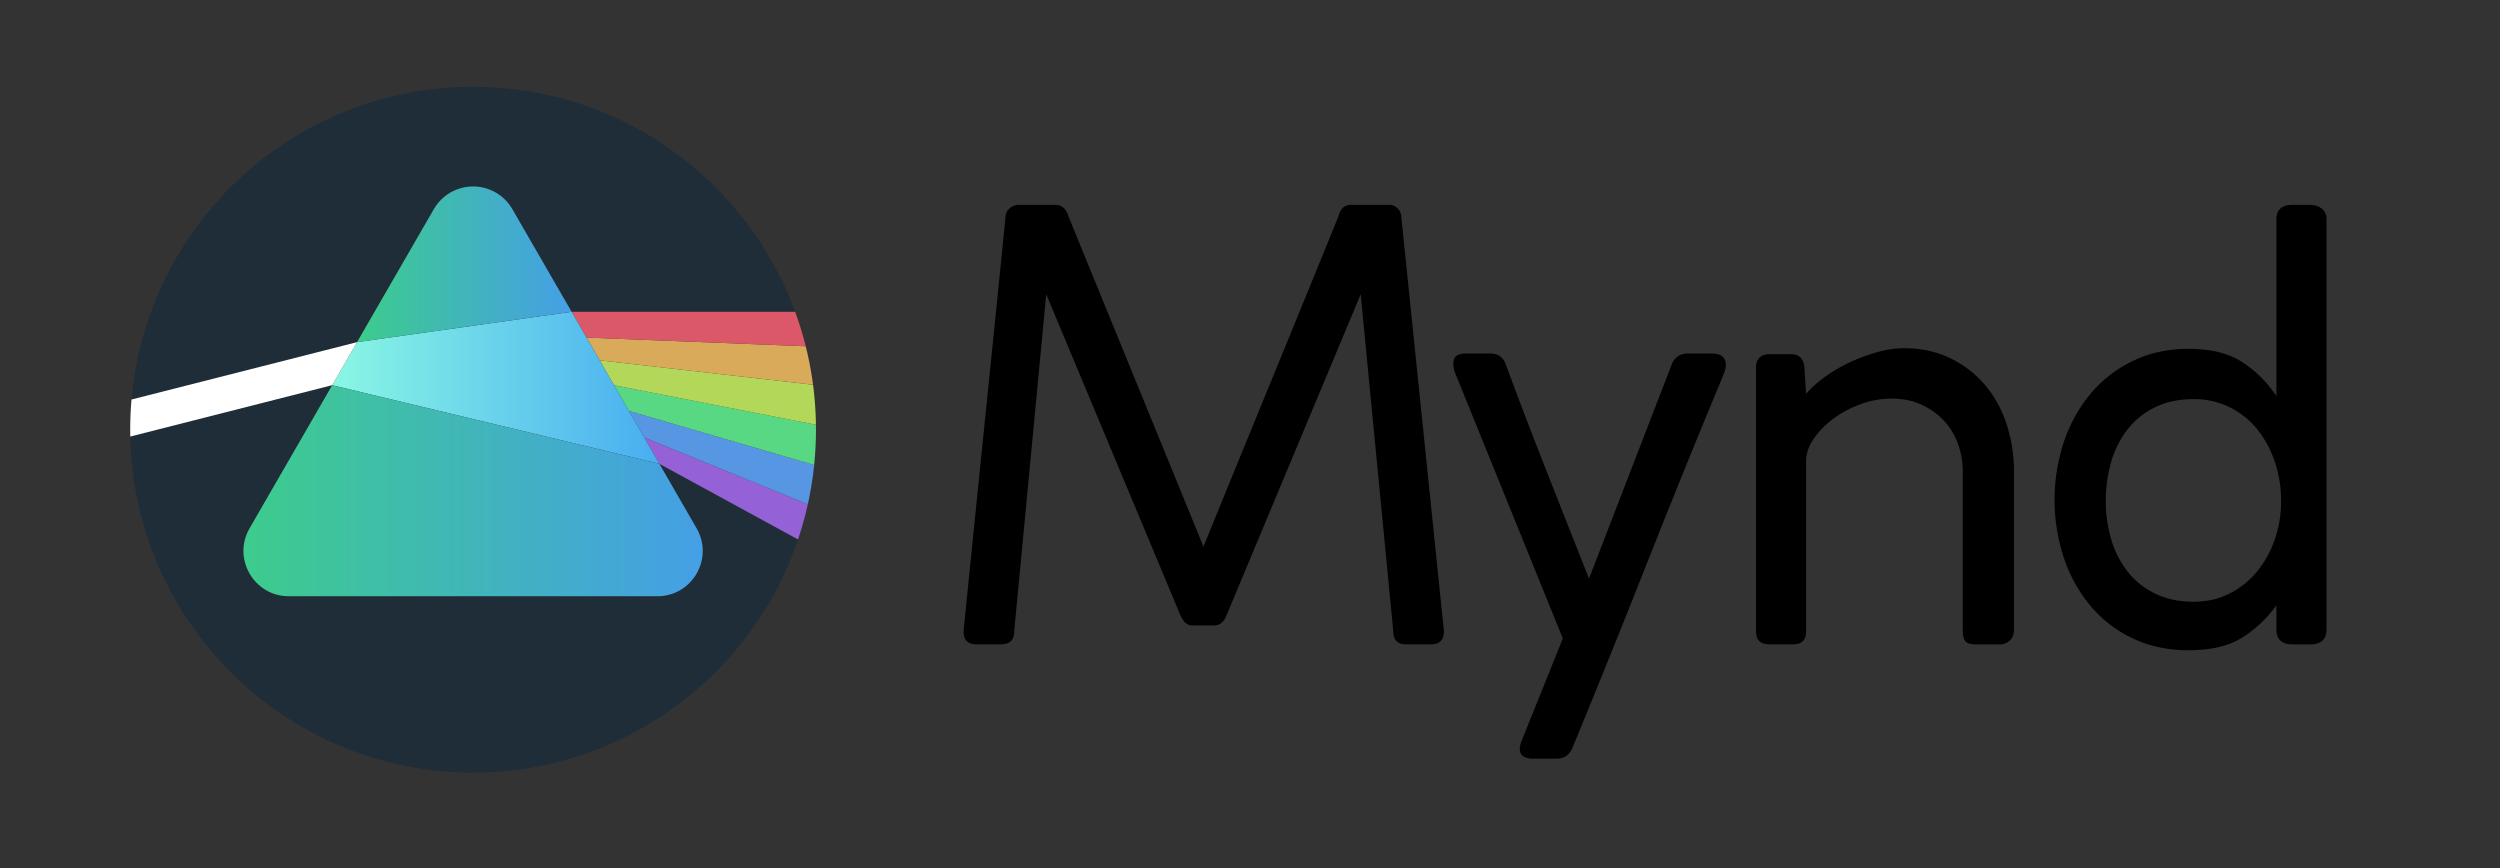 <svg id="Layer_1" data-name="Layer 1" xmlns="http://www.w3.org/2000/svg" xmlns:xlink="http://www.w3.org/1999/xlink" viewBox="0 0 2880 1000"><rect x="0" y="0" width="2880" height="1000" fill="#333333" stroke="none"/><defs><style>.cls-1{fill:none;}.cls-2{clip-path:url(#clip-path);}.cls-3{clip-path:url(#clip-path-2);}.cls-4{fill:#1f2d38;}.cls-5{fill:#9461d6;}.cls-6{fill:#5696e2;}.cls-7{fill:#59d883;}.cls-8{fill:#b3d859;}.cls-9{fill:#d8aa59;}.cls-10{fill:#db5868;}.cls-11{clip-path:url(#clip-path-3);}.cls-12{fill:url(#linear-gradient);}.cls-13{clip-path:url(#clip-path-4);}.cls-14{fill:url(#linear-gradient-2);}.cls-15{clip-path:url(#clip-path-5);}.cls-16{fill:url(#linear-gradient-3);}.cls-17{fill:#fff;}</style><clipPath id="clip-path"><rect class="cls-1" x="150" y="100" width="790" height="790"/></clipPath><clipPath id="clip-path-2"><circle class="cls-1" cx="545" cy="495" r="395"/></clipPath><clipPath id="clip-path-3"><polygon class="cls-1" points="411.33 394.15 405.63 404.03 405.63 404.04 405.61 404.07 382.82 443.54 382.72 443.71 382.7 443.75 390.62 445.66 759.59 534.31 747.43 513.26 747.43 513.25 742.06 503.95 727.29 478.37 724.39 473.34 708.28 445.46 707.31 443.79 690.75 415.1 690.39 414.46 675.64 388.91 674.16 386.35 658.47 359.18 411.33 394.15"/></clipPath><linearGradient id="linear-gradient" x1="0.53" y1="-2.51" x2="1.66" y2="-2.51" gradientTransform="matrix(333.95, 0, 0, -333.95, 206.19, -392.76)" gradientUnits="userSpaceOnUse"><stop offset="0" stop-color="#8af7e4"/><stop offset="1" stop-color="#48adf1"/></linearGradient><clipPath id="clip-path-4"><path class="cls-1" d="M499.82,240.89,411.33,394.15l247.14-35-.41-.71v0L590.18,240.89a52.16,52.16,0,0,0-90.36,0"/></clipPath><linearGradient id="linear-gradient-2" x1="0.82" y1="-3.76" x2="1.95" y2="-3.76" gradientTransform="matrix(218.98, 0, 0, -218.98, 231.56, -518.82)" gradientUnits="userSpaceOnUse"><stop offset="0" stop-color="#3dcc8c"/><stop offset="0.28" stop-color="#3fbfa6"/><stop offset="1" stop-color="#459fe6"/></linearGradient><clipPath id="clip-path-5"><path class="cls-1" d="M287.52,608.6c-20.08,34.78,5,78.26,45.17,78.26H757.31c40.15,0,65.25-43.48,45.17-78.26l-35-60.61v0l-7.89-13.65-369-88.65-7.92-1.91Z"/></clipPath><linearGradient id="linear-gradient-3" x1="0.35" y1="-1.82" x2="1.48" y2="-1.82" gradientTransform="matrix(468.82, 0, 0, -468.82, 115.59, -287.71)" xlink:href="#linear-gradient-2"/></defs><path d="M1399.13,720.47H1373q-8.06,0-13.42-12.28L1205.26,339l-36.9,388.25q0,15-15.43,15h-28.17q-14.76,0-14.76-15,12.07-120.09,24.15-238.14T1158.3,251a13.75,13.75,0,0,1,4.7-10.92,16.7,16.7,0,0,1,11.4-4.09H1216q10.73,0,14.76,13l155.63,380.75q38.91-95.54,77.82-190.38T1542,249q3.35-13,14.09-13h43.6a13.79,13.79,0,0,1,10.73,4.44,15.17,15.17,0,0,1,4,10.57l49,476.28q0,15-15.43,15h-28.18q-14.76,0-14.75-15L1567.51,339,1413.22,708.19Q1408.51,720.47,1399.13,720.47Z"/><path d="M1982.82,438q-44.28,106.44-86.2,212.55T1811.09,862.4Q1805.71,874,1793,874h-26.83q-15.44,0-15.43-11.6a40.56,40.56,0,0,1,1.34-6.82l48.3-120.1L1676.92,431.15a28.92,28.92,0,0,1-2.35-8.18c-.23-2.28-.33-3.86-.33-4.78q0-10.9,14.08-10.92h28.85q12.74,0,17.44,12.28,22.14,60.06,47.29,123.85t48.64,123.17l95.93-248.38q5.35-10.9,18.11-10.92h27.51q16.1,0,16.1,13.65a24.22,24.22,0,0,1-.67,4.43Q1986.83,428.42,1982.82,438Z"/><path d="M2078.61,423l2,30.7a125,125,0,0,1,20.85-18.88A173.6,173.6,0,0,1,2129.73,418,199.52,199.52,0,0,1,2162,405.85a117.57,117.57,0,0,1,31.62-4.72q28.92,0,52.47,11.26a121.27,121.27,0,0,1,40,30.36,133.54,133.54,0,0,1,25.22,45,174,174,0,0,1,8.75,55.95V725.25q0,8.19-4.75,12.62a16.27,16.27,0,0,1-11.54,4.44H2276c-6.33,0-10.41-1.37-12.21-4.11s-2.71-6.83-2.71-12.31V543.26a92.7,92.7,0,0,0-5.71-32.48,77.18,77.18,0,0,0-16.43-26.68A81.93,81.93,0,0,0,2213.11,466q-15.09-6.84-34.55-6.84a102.5,102.5,0,0,0-34.21,6.16,122.8,122.8,0,0,0-31.53,16.41A99,99,0,0,0,2089.68,505q-9.06,13-9.06,26.68V727.26q0,15-14.76,15h-27.5q-15.43,0-15.43-15V423q0-7.5,4.36-11.26a15.46,15.46,0,0,1,10.4-3.75h25.49Q2077.27,408,2078.61,423Z"/><path d="M2680.14,252.38V725.25q0,17.06-18.79,17.06h-20.12q-18.8,0-18.78-17.06v-28a140,140,0,0,1-39.92,37.53q-23.15,14.33-61.38,14.33-34.89,0-63.39-13.31A142.39,142.39,0,0,1,2409.12,699q-20.13-23.55-31.19-55.27a213.74,213.74,0,0,1,0-135.79q11.07-31.74,31.19-55.27a146.18,146.18,0,0,1,48.64-37.19q28.5-13.65,63.39-13.65,38.23,0,61.72,15.19a136.27,136.27,0,0,1,39.58,39.36V252.42q0-16.41,18.78-16.42h19.45q8.71,0,14.09,4.44A14.69,14.69,0,0,1,2680.14,252.38Zm-52.33,324.46a138.22,138.22,0,0,0-7.36-45.25,120.49,120.49,0,0,0-20.38-37.42A93.89,93.89,0,0,0,2568.31,469a92.92,92.92,0,0,0-41.46-9.19q-24.75,0-43.79,9.19a89.65,89.65,0,0,0-31.76,25.17,109.57,109.57,0,0,0-19.06,37.42,158.55,158.55,0,0,0-6.35,45.25,155.09,155.09,0,0,0,6.35,44.9,109.85,109.85,0,0,0,19.06,37.08A89.57,89.57,0,0,0,2483.06,684q19.05,9.18,43.79,9.18,22.74,0,41.12-9.18a98.14,98.14,0,0,0,31.76-25.18,117.4,117.4,0,0,0,20.72-37.08A135.23,135.23,0,0,0,2627.81,576.84Z"/><g class="cls-2"><g class="cls-3"><path class="cls-4" d="M940,100V359.18H658.47l-.41-.71v0L590.18,240.89c-20.08-34.78-70.28-34.78-90.36,0L411.33,394.15,150,460.62V100Z"/><path class="cls-4" d="M759.59,534.31,940,632.72V890H150V502.9l232.72-59.19,0,0L287.52,608.6c-20.08,34.78,5,78.26,45.17,78.26H757.31c40.15,0,65.25-43.48,45.17-78.26l-35-60.61v0Z"/><polygon class="cls-5" points="940 584.8 940 632.72 759.59 534.31 747.43 513.26 747.43 513.25 742.06 503.95 940 584.8"/><polygon class="cls-6" points="940 536.23 940 584.8 742.06 503.95 727.29 478.37 724.39 473.34 940 536.23"/><polygon class="cls-7" points="940 489.32 940 536.23 724.39 473.34 708.28 445.46 707.31 443.79 940 489.32"/><polygon class="cls-8" points="940 443.62 940 489.32 707.31 443.79 690.75 415.1 940 443.62"/><polygon class="cls-9" points="940 399.38 940 443.62 690.75 415.1 690.39 414.46 675.64 388.91 940 399.38"/><polygon class="cls-10" points="940 359.18 940 399.38 675.64 388.91 674.16 386.35 658.47 359.18 940 359.18"/></g><g class="cls-11"><rect class="cls-12" x="382.7" y="359.18" width="376.89" height="175.13"/></g><g class="cls-13"><rect class="cls-14" x="411.33" y="214.8" width="247.13" height="179.35"/></g><g class="cls-15"><rect class="cls-16" x="267.44" y="443.75" width="555.12" height="243.11"/></g><g class="cls-3"><polygon class="cls-17" points="411.33 394.15 405.63 404.03 405.63 404.04 405.61 404.07 382.82 443.54 382.72 443.71 150 502.9 150 460.62 411.33 394.15"/></g></g></svg>